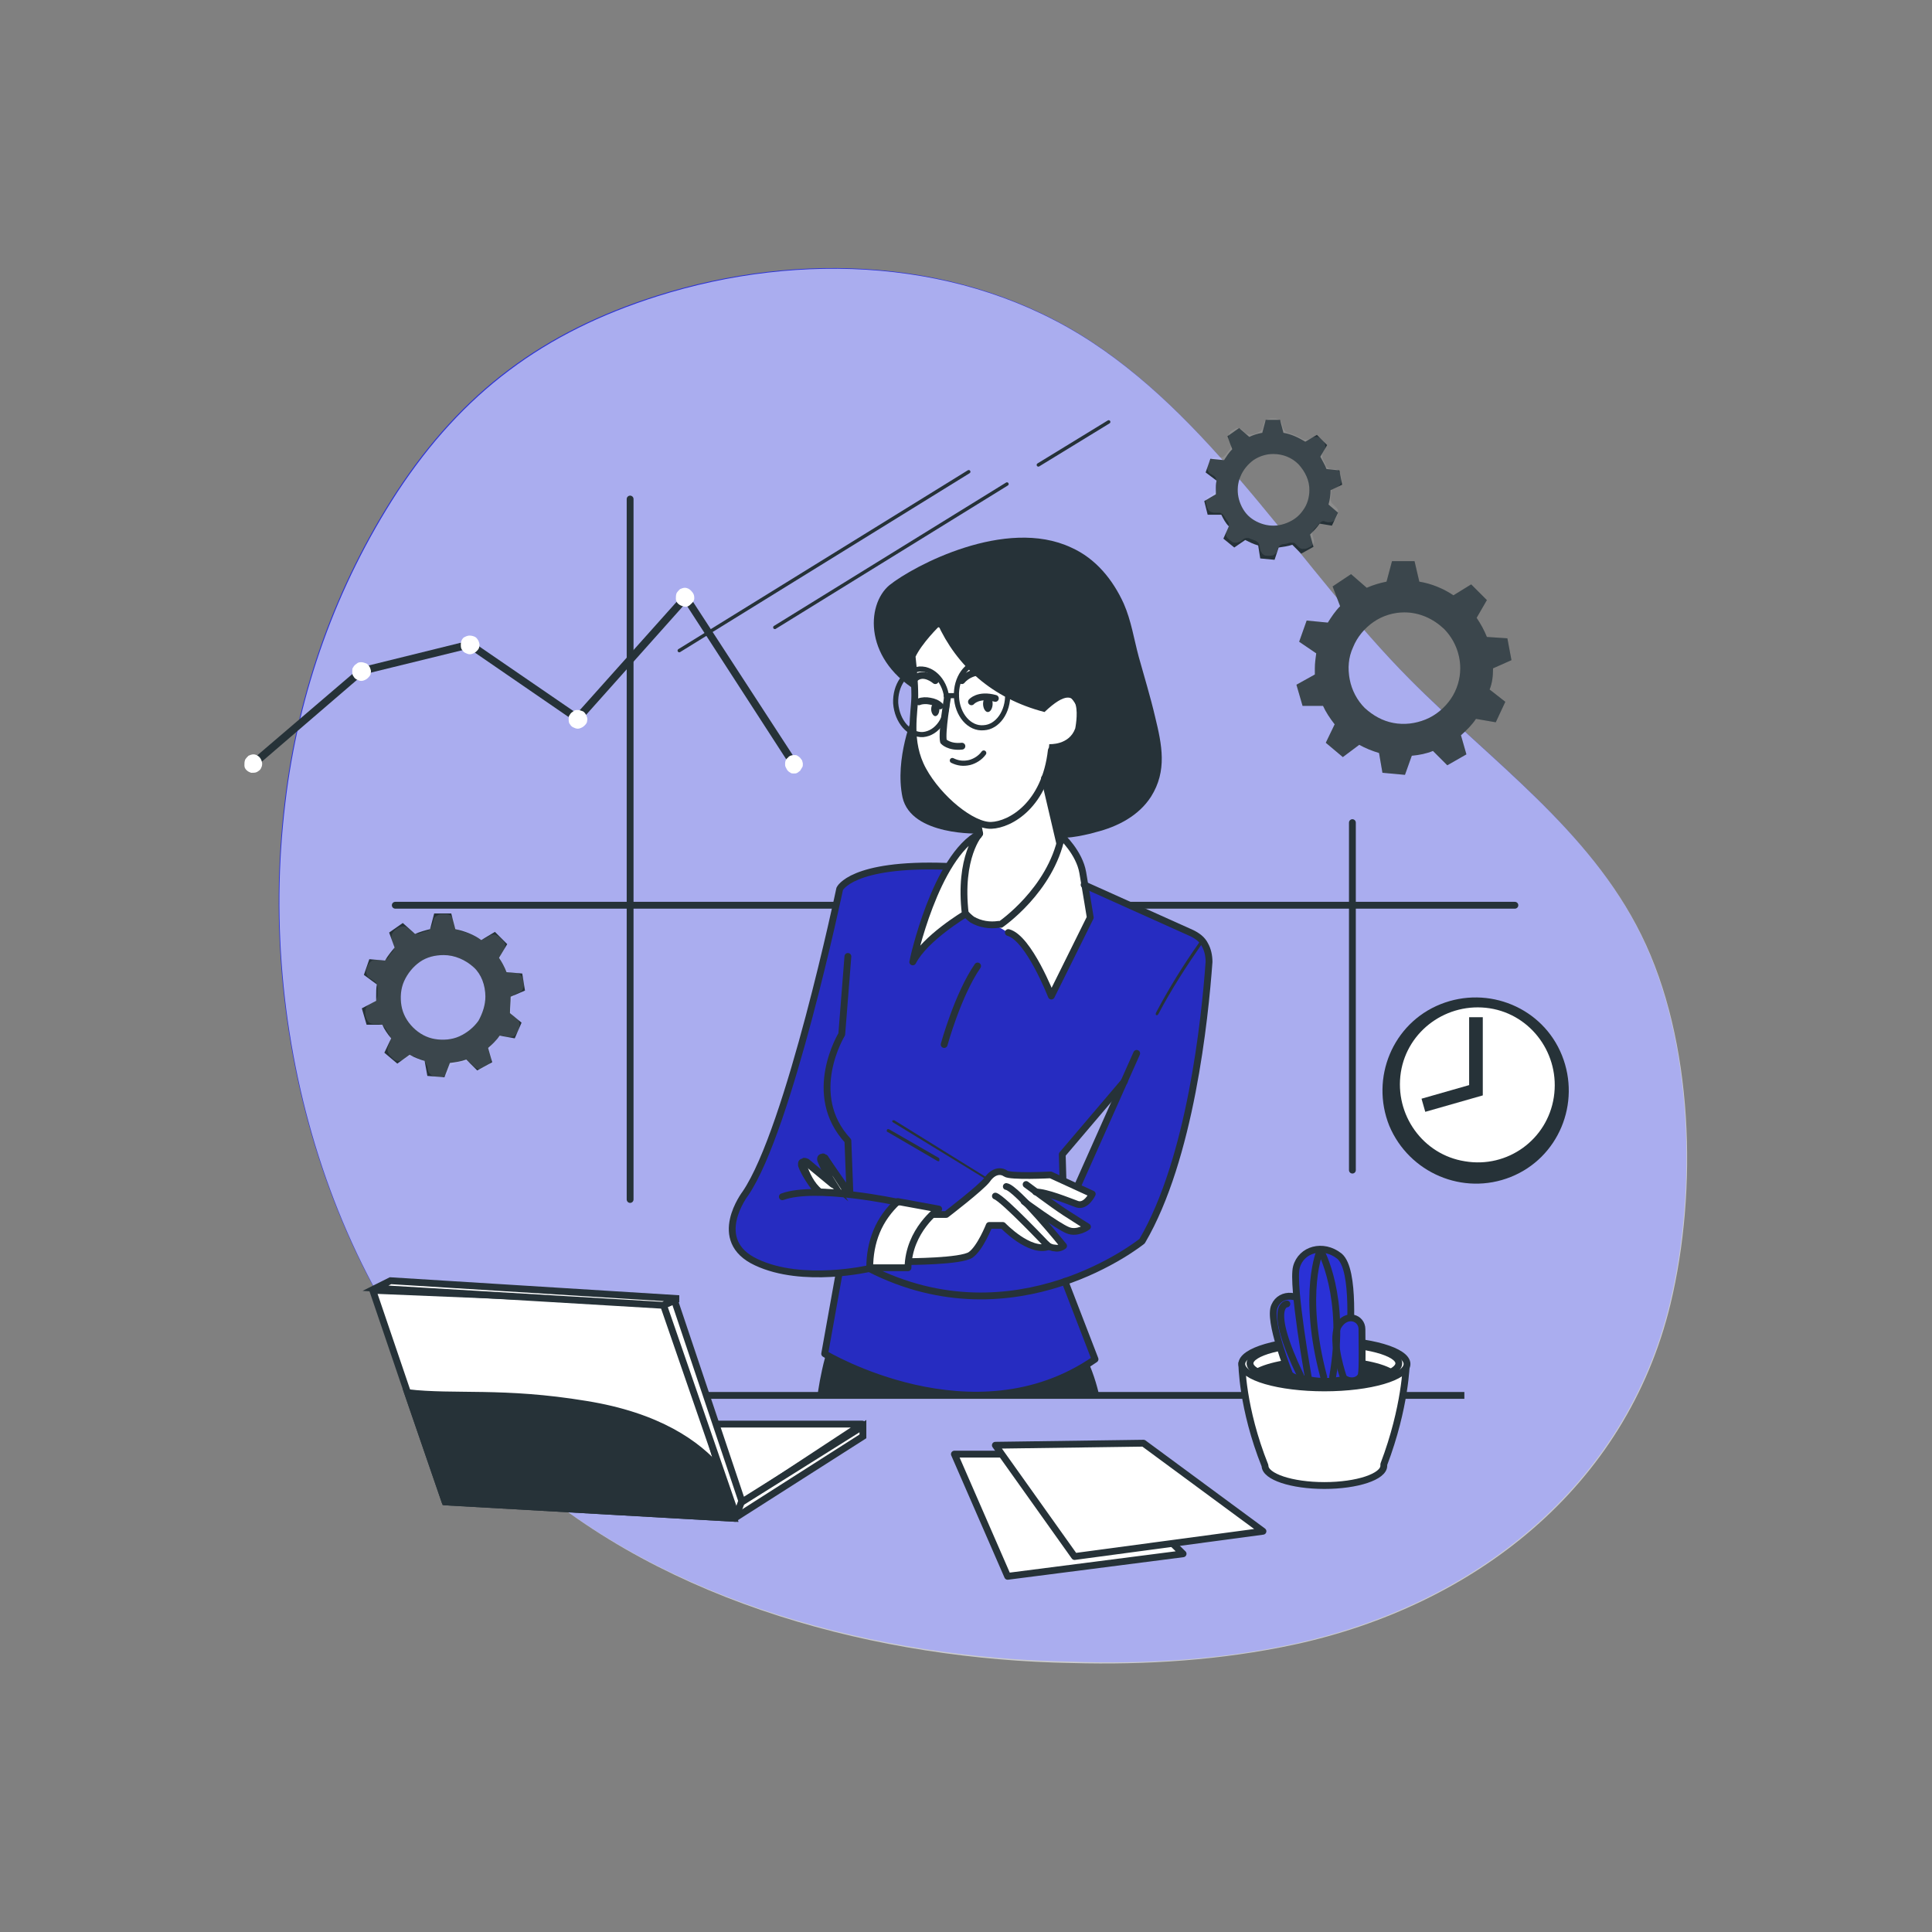 <svg xmlns="http://www.w3.org/2000/svg" xmlns:xlink="http://www.w3.org/1999/xlink" id="Calque_1" x="0px" y="0px" viewBox="0 0 283 283" style="enable-background:new 0 0 283 283;" xml:space="preserve"><rect x="0" y="0" width="283" height="283" fill="#808080" stroke="none"/><style type="text/css">	.st0{fill:#2A31D6;}	.st1{opacity:0.6;fill:#FFFFFF;enable-background:new    ;}	.st2{fill:#263238;}	.st3{fill:#FFFFFF;}	.st4{opacity:0.1;fill:#FFFFFF;enable-background:new    ;}	.st5{fill:#FFFFFF;stroke:#263238;stroke-width:1.003;stroke-miterlimit:10;}	.st6{fill:none;stroke:#263238;stroke-width:2;stroke-miterlimit:10;}	.st7{fill:none;stroke:#263238;stroke-linecap:round;stroke-linejoin:round;}	.st8{fill:none;stroke:#263238;stroke-width:0.5;stroke-linecap:round;stroke-linejoin:round;}	.st9{fill:none;stroke:#263238;stroke-miterlimit:10;}	.st10{fill:#FFFFFF;stroke:#263238;stroke-linecap:round;stroke-linejoin:round;}	.st11{fill:#263238;stroke:#263238;stroke-miterlimit:10;}	.st12{fill:#FFFFFF;stroke:#263238;stroke-miterlimit:10;}	.st13{fill:#263238;stroke:#263238;stroke-linecap:round;stroke-linejoin:round;}	.st14{fill:#2A31D6;stroke:#263238;stroke-linecap:round;stroke-linejoin:round;}	.st15{opacity:0.1;enable-background:new    ;}	.st16{fill:none;stroke:#263238;stroke-width:0.986;stroke-linecap:round;stroke-linejoin:round;}	.st17{fill:none;stroke:#263238;stroke-width:0.75;stroke-linecap:round;stroke-linejoin:round;}</style><g>	<path class="st0" d="M189.5,240.8c26.3-5.7,48.6-23,55.1-49.9c4-16.6,3.4-38.6-4.3-54.1c-7.6-15.4-22.1-25.5-33.9-37.4   c-15.7-15.8-27.9-37.1-46.6-49.4c-18.7-12.3-42.7-13.3-63.6-6.7c-16.7,5.3-28.5,14.1-38.1,28.7c-8.9,13.7-14.5,29.3-16.4,45.5   c-4.3,35.4,7.3,74.2,34.3,98.2c21.4,19.1,52.8,27.2,80.8,27.7C167.8,243.8,178.8,243.1,189.5,240.8z"></path>	<path class="st1" d="M189.6,240.9c26.3-5.7,48.6-23,55.1-49.9c4-16.6,3.4-38.6-4.3-54.1c-7.6-15.4-22.1-25.5-33.9-37.4   c-15.7-15.8-27.9-37.1-46.6-49.4c-18.7-12.3-42.7-13.3-63.6-6.7c-16.7,5.3-28.5,14.1-38.1,28.7c-8.9,13.7-14.5,29.3-16.4,45.5   c-4.3,35.4,7.3,74.2,34.3,98.2C97.6,235,129,243.1,157,243.6C167.9,243.9,178.9,243.2,189.6,240.9z"></path>	<path class="st2" d="M116.2,112.5c-0.1,0-0.2,0-0.2-0.1c-0.1,0-0.1-0.1-0.2-0.2l-15.4-23.8l-15.7,17.6l-16-11l-15.5,3.8l-15.7,13.5   c-0.1,0-0.1,0.1-0.2,0.1c-0.1,0-0.1,0-0.2,0c-0.1,0-0.1,0-0.2-0.1c-0.1,0-0.1-0.1-0.2-0.1c-0.1-0.1-0.1-0.3-0.1-0.4   s0.1-0.3,0.2-0.4l15.9-13.6l16.2-4l15.6,10.7l16-17.9l16.2,24.9c0.1,0.1,0.1,0.3,0.1,0.4c0,0.1-0.1,0.3-0.2,0.4   C116.5,112.4,116.4,112.5,116.2,112.5z"></path>	<path class="st3" d="M38.4,111.9c0,0.3-0.1,0.5-0.2,0.7c-0.1,0.2-0.4,0.4-0.6,0.5c-0.2,0.1-0.5,0.1-0.8,0.1   c-0.3-0.1-0.5-0.2-0.7-0.4s-0.3-0.4-0.3-0.7c0-0.3,0-0.5,0.1-0.8c0.1-0.2,0.3-0.4,0.5-0.6c0.2-0.1,0.5-0.2,0.7-0.2   c0.4,0,0.7,0.2,0.9,0.4S38.4,111.5,38.4,111.9z"></path>	<path class="st3" d="M52.9,97c0.3,0,0.5,0.1,0.8,0.2c0.2,0.1,0.4,0.4,0.5,0.6c0.1,0.3,0.2,0.5,0.1,0.8c0,0.3-0.2,0.5-0.4,0.7   c-0.2,0.2-0.4,0.3-0.7,0.4c-0.3,0.1-0.6,0-0.8-0.1c-0.3-0.1-0.5-0.3-0.6-0.5c-0.2-0.2-0.2-0.5-0.2-0.8c0-0.2,0-0.4,0.1-0.5   c0.1-0.2,0.2-0.3,0.3-0.4c0.1-0.1,0.3-0.2,0.4-0.3C52.6,97,52.8,97,52.9,97z"></path>	<path class="st3" d="M68.8,93.1c0.3,0,0.6,0.1,0.8,0.2c0.2,0.1,0.4,0.4,0.5,0.6c0.1,0.3,0.2,0.5,0.1,0.8c0,0.3-0.2,0.5-0.4,0.7   c-0.2,0.2-0.4,0.3-0.7,0.4c-0.3,0.1-0.6,0-0.8-0.1c-0.3-0.1-0.5-0.3-0.6-0.5c-0.2-0.2-0.2-0.5-0.2-0.8c0-0.4,0.1-0.7,0.4-1   C68.1,93.3,68.4,93.1,68.8,93.1z"></path>	<path class="st3" d="M84.6,104c0.3,0,0.5,0.1,0.8,0.2c0.2,0.1,0.4,0.4,0.5,0.6c0.1,0.3,0.2,0.5,0.1,0.8c0,0.3-0.2,0.5-0.4,0.7   c-0.2,0.2-0.4,0.3-0.7,0.4c-0.3,0.1-0.6,0-0.8-0.1c-0.3-0.1-0.5-0.3-0.6-0.5c-0.2-0.2-0.2-0.5-0.2-0.8c0-0.2,0-0.4,0.1-0.5   c0.1-0.2,0.2-0.3,0.3-0.4c0.1-0.1,0.3-0.2,0.4-0.3C84.3,104,84.4,104,84.6,104z"></path>	<path class="st3" d="M101.7,87.6c0,0.3-0.1,0.5-0.3,0.7c-0.2,0.2-0.4,0.4-0.6,0.5c-0.2,0.1-0.5,0.1-0.8,0c-0.3-0.1-0.5-0.2-0.7-0.4   c-0.2-0.2-0.3-0.4-0.3-0.7c0-0.3,0-0.5,0.1-0.8c0.1-0.2,0.3-0.4,0.5-0.6c0.2-0.1,0.5-0.2,0.7-0.2c0.4,0,0.7,0.2,0.9,0.4   C101.6,86.9,101.7,87.2,101.7,87.6z"></path>	<path class="st3" d="M117.6,111.9c0,0.2,0,0.4-0.1,0.5c-0.1,0.2-0.2,0.3-0.3,0.5c-0.1,0.1-0.3,0.2-0.4,0.3   c-0.2,0.1-0.3,0.1-0.5,0.1c-0.2,0-0.4,0-0.5-0.1c-0.2-0.1-0.3-0.2-0.4-0.3c-0.1-0.1-0.2-0.3-0.3-0.5c-0.1-0.2-0.1-0.3-0.1-0.5   c0-0.4,0.1-0.7,0.4-0.9c0.2-0.3,0.6-0.4,0.9-0.4c0.2,0,0.4,0,0.5,0.1c0.2,0.1,0.3,0.2,0.4,0.3c0.1,0.1,0.2,0.3,0.3,0.4   C117.5,111.5,117.6,111.7,117.6,111.9z"></path>	<path class="st2" d="M194.9,71.8l1.7-0.8l-0.4-2.1l-1.9-0.2c-0.2-0.6-0.6-1.2-0.9-1.8l1-1.7l-1.5-1.5l-1.7,1c-1-0.6-2-1.1-3.2-1.3   l-0.5-1.9h-2.1l-0.5,1.9c-0.6,0.1-1.3,0.3-1.9,0.6l-1.5-1.3l-1.7,1.2l0.7,1.9c-0.5,0.5-0.8,1-1.2,1.6l-2-0.2l-0.7,2l1.6,1.2   c-0.1,0.5-0.1,0.9-0.1,1.4c0,0.2,0,0.4,0,0.6l-1.7,1l0.5,2h2c0.3,0.6,0.6,1.2,1.1,1.7l-0.8,1.8l1.6,1.3l1.6-1.1   c0.6,0.3,1.2,0.6,1.9,0.8l0.3,1.9l2.1,0.2l0.6-1.8c0.7-0.1,1.4-0.2,2-0.4l1.3,1.3l1.8-1l-0.5-1.8c0.5-0.5,1-1,1.4-1.6l1.8,0.3   l0.9-1.9l-1.4-1.2C194.8,73.2,194.9,72.5,194.9,71.8z M191.8,71.8c0,1-0.3,2.1-0.9,2.9c-0.6,0.9-1.4,1.5-2.4,1.9   c-1,0.4-2,0.5-3,0.3c-1-0.2-2-0.7-2.7-1.4c-0.7-0.7-1.2-1.7-1.4-2.7c-0.2-1-0.1-2.1,0.3-3c0.4-1,1.1-1.8,1.9-2.4   c0.9-0.6,1.9-0.9,2.9-0.9c1.4,0,2.7,0.5,3.7,1.5C191.2,69.1,191.8,70.4,191.8,71.8L191.8,71.8z"></path>	<path class="st4" d="M195.5,71.5l0.4-0.2c0.2-0.1,0.4-0.3,0.5-0.5c0.1-0.2,0.1-0.4,0.1-0.7l-0.1-0.5c0-0.2-0.2-0.4-0.3-0.6   c-0.2-0.2-0.4-0.3-0.6-0.3l-0.5,0c-0.2,0-0.4-0.1-0.5-0.2c-0.2-0.1-0.3-0.2-0.3-0.4c-0.1-0.3-0.3-0.5-0.4-0.8   c-0.1-0.2-0.1-0.3-0.1-0.5c0-0.2,0-0.4,0.1-0.5l0.2-0.4c0.1-0.2,0.2-0.4,0.1-0.7c0-0.2-0.1-0.4-0.3-0.6l-0.3-0.3   c-0.2-0.2-0.4-0.3-0.6-0.3c-0.2,0-0.5,0-0.7,0.1l-0.4,0.2c-0.2,0.1-0.3,0.1-0.5,0.1c-0.2,0-0.4,0-0.5-0.1c-0.7-0.4-1.4-0.7-2.1-0.9   c-0.2,0-0.3-0.1-0.5-0.3c-0.1-0.1-0.2-0.3-0.3-0.5l-0.1-0.5c-0.1-0.2-0.2-0.4-0.4-0.6c-0.2-0.1-0.4-0.2-0.7-0.2h-0.5   c-0.2,0-0.5,0.1-0.7,0.2c-0.2,0.1-0.3,0.3-0.4,0.6l-0.1,0.5c0,0.2-0.1,0.3-0.3,0.5c-0.1,0.1-0.3,0.2-0.5,0.3   c-0.3,0.1-0.5,0.2-0.8,0.2c-0.2,0.1-0.4,0.1-0.5,0c-0.2,0-0.4-0.1-0.5-0.2l-0.4-0.4c-0.2-0.2-0.4-0.2-0.6-0.3   c-0.2,0-0.5,0.1-0.6,0.2l-0.4,0.2c-0.2,0.1-0.3,0.3-0.4,0.6c-0.1,0.2-0.1,0.5,0,0.7l0.2,0.5c0.1,0.2,0.1,0.4,0.1,0.5   c0,0.2-0.1,0.4-0.2,0.5c-0.2,0.2-0.3,0.4-0.5,0.6c-0.1,0.2-0.3,0.3-0.4,0.4c-0.2,0.1-0.4,0.1-0.5,0.1l-0.5,0c-0.2,0-0.5,0-0.7,0.2   c-0.2,0.1-0.3,0.3-0.4,0.5l-0.2,0.5c-0.1,0.2-0.1,0.5,0,0.7c0.1,0.2,0.2,0.4,0.4,0.5l0.5,0.3c0.1,0.1,0.3,0.2,0.3,0.4   c0.1,0.2,0.1,0.4,0.1,0.5c0,0.3,0,0.5,0,0.8c0,0.2-0.1,0.4-0.1,0.5c-0.1,0.2-0.2,0.3-0.4,0.4l-0.5,0.3c-0.2,0.1-0.4,0.3-0.5,0.5   c-0.1,0.2-0.1,0.5,0,0.7l0.1,0.5c0.1,0.2,0.2,0.4,0.4,0.6c0.2,0.1,0.4,0.2,0.7,0.2h0.5c0.2,0,0.4,0,0.5,0.1   c0.2,0.1,0.3,0.2,0.4,0.4c0.1,0.2,0.3,0.5,0.5,0.7c0.1,0.2,0.2,0.3,0.2,0.5c0,0.2,0,0.4-0.1,0.5l-0.2,0.4c-0.1,0.2-0.1,0.5-0.1,0.7   s0.2,0.4,0.4,0.6l0.4,0.3c0.2,0.2,0.4,0.2,0.6,0.2c0.2,0,0.5-0.1,0.7-0.2l0.4-0.3c0.1-0.1,0.3-0.2,0.5-0.2c0.2,0,0.4,0,0.5,0.1   c0.3,0.1,0.5,0.2,0.8,0.3c0.2,0.1,0.3,0.2,0.4,0.3c0.1,0.1,0.2,0.3,0.2,0.5l0.1,0.5c0,0.2,0.2,0.4,0.3,0.6c0.2,0.2,0.4,0.3,0.6,0.3   l0.5,0c0.2,0,0.5,0,0.7-0.2c0.2-0.1,0.3-0.3,0.4-0.5l0.1-0.4c0.1-0.2,0.2-0.3,0.3-0.4c0.1-0.1,0.3-0.2,0.5-0.2   c0.3,0,0.6-0.1,0.9-0.2c0.2,0,0.4,0,0.5,0c0.2,0,0.3,0.1,0.5,0.3l0.3,0.3c0.2,0.2,0.4,0.3,0.6,0.3c0.2,0,0.5,0,0.7-0.1l0.4-0.2   c0.2-0.1,0.4-0.3,0.5-0.5c0.1-0.2,0.1-0.5,0-0.7l-0.1-0.4c-0.1-0.2-0.1-0.4,0-0.6s0.1-0.3,0.3-0.5c0.2-0.2,0.4-0.4,0.6-0.7   c0.1-0.1,0.3-0.2,0.4-0.3s0.4-0.1,0.5,0l0.4,0.1c0.2,0,0.5,0,0.7-0.1s0.4-0.3,0.5-0.5l0.2-0.4c0.1-0.2,0.1-0.5,0.1-0.7   s-0.2-0.4-0.4-0.6l-0.3-0.3c-0.1-0.1-0.3-0.3-0.3-0.4c-0.1-0.2-0.1-0.4-0.1-0.5c0.1-0.3,0.1-0.6,0.1-0.9c0-0.2,0.1-0.4,0.2-0.5   C195.2,71.7,195.3,71.6,195.5,71.5z M191.8,71.8c0,1-0.3,2.1-0.9,2.9c-0.6,0.9-1.4,1.5-2.4,1.9c-1,0.4-2,0.5-3,0.3   c-1-0.2-2-0.7-2.7-1.4c-0.7-0.7-1.2-1.7-1.4-2.7c-0.2-1-0.1-2.1,0.3-3c0.4-1,1.1-1.8,1.9-2.4c0.9-0.6,1.9-0.9,2.9-0.9   c1.4,0,2.7,0.5,3.7,1.5C191.2,69.1,191.7,70.4,191.8,71.8L191.8,71.8z"></path>	<path class="st2" d="M218.7,97.9l2.7-1.2l-0.6-3.2l-3-0.2c-0.4-1-0.9-1.9-1.5-2.8l1.5-2.6l-2.3-2.3l-2.6,1.6c-1.5-1-3.2-1.7-5-2   l-0.7-3h-3.3l-0.8,3c-1,0.2-2,0.5-2.9,0.9l-2.3-2l-2.7,1.8l1.1,2.9c-0.7,0.7-1.3,1.6-1.8,2.4l-3.1-0.3l-1.1,3.1l2.5,1.7   c-0.1,0.7-0.2,1.5-0.2,2.2c0,0.3,0,0.6,0,0.9l-2.7,1.5l0.9,3.1h3c0.4,0.9,1,1.8,1.7,2.7l-1.3,2.7l2.5,2.1l2.4-1.8   c0.9,0.5,1.9,0.9,2.9,1.2l0.5,2.9l3.3,0.3l1-2.8c1.1-0.1,2.1-0.3,3.1-0.7l2.1,2.1l2.8-1.6l-0.8-2.8c0.8-0.7,1.6-1.5,2.2-2.4   l2.9,0.5l1.4-3l-2.3-1.8C218.6,100,218.7,99,218.7,97.9z M213.9,97.9c0,1.6-0.5,3.2-1.4,4.5c-0.9,1.3-2.2,2.4-3.7,3   c-1.5,0.6-3.1,0.8-4.7,0.5c-1.6-0.3-3-1.1-4.2-2.2c-1.1-1.1-1.9-2.6-2.2-4.2c-0.3-1.6-0.2-3.2,0.5-4.7c0.6-1.5,1.7-2.8,3-3.7   c1.3-0.9,2.9-1.4,4.5-1.4c2.2,0,4.2,0.9,5.8,2.4C213,93.6,213.9,95.7,213.9,97.9L213.9,97.9z"></path>	<path class="st4" d="M218.7,97.9l2.7-1.2l-0.6-3.2l-3-0.2c-0.4-1-0.9-1.9-1.5-2.8l1.5-2.6l-2.3-2.3l-2.6,1.6c-1.5-1-3.2-1.7-5-2   l-0.7-3h-3.3l-0.8,3c-1,0.2-2,0.5-2.9,0.9l-2.3-2l-2.7,1.8l1.1,2.9c-0.7,0.7-1.3,1.6-1.8,2.4l-3.1-0.3l-1.1,3.1l2.5,1.7   c-0.1,0.7-0.2,1.5-0.2,2.2c0,0.3,0,0.6,0,0.9l-2.7,1.5l0.9,3.1h3c0.4,0.9,1,1.8,1.7,2.7l-1.3,2.7l2.5,2.1l2.4-1.8   c0.9,0.5,1.9,0.9,2.9,1.2l0.5,2.9l3.3,0.3l1-2.8c1.1-0.1,2.1-0.3,3.1-0.7l2.1,2.1l2.8-1.6l-0.8-2.8c0.8-0.7,1.6-1.5,2.2-2.4   l2.9,0.5l1.4-3l-2.3-1.8C218.6,100,218.7,99,218.7,97.9z M213.9,97.9c0,1.6-0.5,3.2-1.4,4.5c-0.9,1.3-2.2,2.4-3.7,3   c-1.5,0.6-3.1,0.8-4.7,0.5c-1.6-0.3-3-1.1-4.2-2.2c-1.1-1.1-1.9-2.6-2.2-4.2c-0.3-1.6-0.2-3.2,0.5-4.7c0.6-1.5,1.7-2.8,3-3.7   c1.3-0.9,2.9-1.4,4.5-1.4c2.2,0,4.2,0.9,5.8,2.4C213,93.6,213.9,95.7,213.9,97.9L213.9,97.9z"></path>	<path class="st2" d="M74.8,146l2.1-0.9l-0.4-2.5l-2.3-0.2c-0.3-0.8-0.7-1.5-1.1-2.1l1.2-2l-1.8-1.8l-2,1.2   c-1.1-0.8-2.4-1.3-3.8-1.6l-0.6-2.3h-2.5l-0.6,2.3c-0.8,0.2-1.5,0.4-2.2,0.7l-1.8-1.6l-2,1.4l0.8,2.2c-0.5,0.6-1,1.2-1.4,1.9   l-2.3-0.2l-0.8,2.3l1.9,1.4c-0.1,0.5-0.1,1.1-0.1,1.7c0,0.2,0,0.5,0,0.7l-2.1,1.1l0.7,2.4h2.3c0.3,0.7,0.8,1.4,1.3,2l-1,2.1   l1.9,1.6l1.8-1.3c0.7,0.4,1.5,0.7,2.2,0.9l0.4,2.2l2.5,0.2l0.8-2.1c0.8-0.1,1.6-0.2,2.4-0.5l1.6,1.6l2.2-1.2l-0.6-2.1   c0.6-0.5,1.2-1.1,1.7-1.8l2.2,0.4l1-2.3l-1.7-1.4C74.7,147.6,74.8,146.8,74.8,146z M71.1,146c0,1.2-0.4,2.4-1,3.5   c-0.7,1-1.7,1.8-2.8,2.3c-1.1,0.5-2.4,0.6-3.6,0.4c-1.2-0.2-2.3-0.8-3.2-1.7c-0.9-0.9-1.5-2-1.7-3.2c-0.2-1.2-0.1-2.5,0.4-3.6   c0.5-1.1,1.3-2.1,2.3-2.8c1-0.7,2.2-1,3.5-1c1.6,0,3.2,0.7,4.4,1.8C70.5,142.7,71.1,144.3,71.1,146L71.1,146z"></path>	<path class="st4" d="M75.5,145.6l0.5-0.2c0.3-0.1,0.5-0.3,0.6-0.6c0.1-0.2,0.2-0.5,0.1-0.8l-0.1-0.5c0-0.3-0.2-0.5-0.4-0.7   c-0.2-0.2-0.5-0.3-0.7-0.3l-0.5,0c-0.2,0-0.4-0.1-0.6-0.2c-0.2-0.1-0.3-0.3-0.4-0.5c-0.1-0.3-0.3-0.6-0.5-0.9   c-0.1-0.2-0.2-0.4-0.2-0.6s0.1-0.4,0.2-0.6l0.3-0.5c0.1-0.2,0.2-0.5,0.2-0.8c0-0.3-0.2-0.5-0.4-0.7l-0.4-0.4   c-0.2-0.2-0.5-0.3-0.7-0.4c-0.3,0-0.6,0-0.8,0.2l-0.5,0.3c-0.2,0.1-0.4,0.2-0.6,0.2c-0.2,0-0.4-0.1-0.6-0.2c-0.8-0.5-1.6-0.8-2.5-1   c-0.2-0.1-0.4-0.2-0.6-0.3c-0.2-0.2-0.3-0.4-0.3-0.6l-0.1-0.6c-0.1-0.3-0.2-0.5-0.4-0.7c-0.2-0.2-0.5-0.3-0.8-0.3h-0.6   c-0.3,0-0.5,0.1-0.8,0.3s-0.4,0.4-0.4,0.7l-0.2,0.6c-0.1,0.2-0.2,0.4-0.3,0.6c-0.2,0.2-0.3,0.3-0.6,0.3c-0.3,0.1-0.6,0.2-0.9,0.3   c-0.2,0.1-0.4,0.1-0.6,0c-0.2,0-0.4-0.1-0.6-0.3l-0.5-0.4c-0.2-0.2-0.5-0.3-0.7-0.3c-0.3,0-0.5,0.1-0.8,0.2l-0.4,0.3   c-0.2,0.2-0.4,0.4-0.5,0.7c-0.1,0.3-0.1,0.6,0,0.8l0.2,0.6c0.1,0.2,0.1,0.4,0.1,0.6c0,0.2-0.1,0.4-0.3,0.6   c-0.2,0.2-0.4,0.5-0.5,0.7c-0.1,0.2-0.3,0.3-0.5,0.4c-0.2,0.1-0.4,0.1-0.6,0.1l-0.6-0.1c-0.3,0-0.6,0-0.8,0.2   c-0.2,0.1-0.4,0.4-0.5,0.6l-0.2,0.5c-0.1,0.3-0.1,0.5,0,0.8c0.1,0.3,0.2,0.5,0.5,0.6l0.6,0.4c0.2,0.1,0.3,0.3,0.4,0.5   c0.1,0.2,0.1,0.4,0.1,0.6c0,0.3,0,0.6,0,1c0,0.2-0.1,0.4-0.2,0.6c-0.1,0.2-0.3,0.3-0.4,0.4l-0.6,0.3c-0.2,0.1-0.4,0.3-0.5,0.6   c-0.1,0.3-0.1,0.5-0.1,0.8l0.1,0.5c0.1,0.3,0.2,0.5,0.4,0.7c0.2,0.2,0.5,0.3,0.8,0.3h0.6c0.2,0,0.4,0.1,0.6,0.2   c0.2,0.1,0.3,0.3,0.5,0.5c0.2,0.3,0.3,0.6,0.5,0.8c0.1,0.2,0.2,0.4,0.2,0.6c0,0.2,0,0.4-0.1,0.6l-0.2,0.5c-0.1,0.3-0.2,0.5-0.1,0.8   c0.1,0.3,0.2,0.5,0.4,0.7l0.4,0.4c0.2,0.2,0.5,0.3,0.8,0.3c0.3,0,0.6-0.1,0.8-0.2l0.4-0.3c0.2-0.1,0.4-0.2,0.6-0.2   c0.2,0,0.4,0,0.6,0.1c0.3,0.2,0.6,0.3,1,0.4c0.2,0.1,0.4,0.2,0.5,0.4c0.1,0.2,0.2,0.4,0.3,0.6l0.1,0.5c0,0.3,0.2,0.5,0.4,0.7   c0.2,0.2,0.5,0.3,0.7,0.3l0.6,0.1c0.3,0,0.5,0,0.8-0.2c0.2-0.1,0.4-0.4,0.5-0.6l0.2-0.5c0.1-0.2,0.2-0.4,0.4-0.5   c0.2-0.1,0.4-0.2,0.6-0.3c0.3-0.1,0.7-0.1,1-0.2c0.2-0.1,0.4-0.1,0.6,0c0.2,0.1,0.4,0.2,0.5,0.3l0.4,0.4c0.2,0.2,0.4,0.3,0.7,0.4   s0.5,0,0.8-0.2l0.5-0.3c0.2-0.1,0.4-0.4,0.5-0.6c0.1-0.3,0.1-0.5,0-0.8l-0.1-0.5c-0.1-0.2-0.1-0.4,0-0.6s0.2-0.4,0.3-0.6   c0.3-0.3,0.5-0.5,0.7-0.8c0.1-0.2,0.3-0.3,0.5-0.4c0.2-0.1,0.4-0.1,0.6,0l0.5,0.1c0.3,0,0.6,0,0.8-0.1c0.2-0.1,0.4-0.3,0.6-0.6   l0.2-0.5c0.1-0.3,0.1-0.5,0.1-0.8c-0.1-0.3-0.2-0.5-0.4-0.7l-0.4-0.3c-0.2-0.1-0.3-0.3-0.4-0.5c-0.1-0.2-0.1-0.4-0.1-0.6   c0.1-0.4,0.1-0.7,0.1-1.1c0-0.2,0.1-0.4,0.2-0.5S75.3,145.7,75.5,145.6z M71.1,146c0,1.2-0.4,2.4-1,3.5c-0.7,1-1.7,1.8-2.8,2.3   c-1.1,0.5-2.4,0.6-3.6,0.4c-1.2-0.2-2.3-0.8-3.2-1.7c-0.9-0.9-1.5-2-1.7-3.2c-0.2-1.2-0.1-2.5,0.4-3.6c0.5-1.1,1.3-2.1,2.3-2.8   c1-0.7,2.2-1,3.5-1c1.6,0,3.2,0.7,4.4,1.8S71.1,144.3,71.1,146L71.1,146z"></path>	<path class="st2" d="M221.3,172.4c7-2.8,10.3-10.8,7.5-17.8c-2.8-7-10.8-10.3-17.8-7.5c-7,2.8-10.3,10.8-7.5,17.8   C206.4,171.8,214.3,175.2,221.3,172.4z"></path>	<path class="st5" d="M228.1,160.8c1-6.5-3.4-12.6-9.8-13.6c-6.5-1-12.6,3.4-13.6,9.8c-1,6.5,3.4,12.6,9.8,13.6   C221,171.7,227.1,167.3,228.1,160.8z"></path>	<path class="st6" d="M208.5,161.9l7.7-2.2V149"></path>	<path class="st7" d="M198.1,171.4v-50.9"></path>	<path class="st7" d="M92.3,175.7V73.1"></path>	<path class="st7" d="M57.9,132.6h164"></path>	<path class="st8" d="M141.9,69.1L99.5,95.3"></path>	<path class="st8" d="M147.5,70.9l-34,21"></path>	<path class="st8" d="M162.4,61.8l-10.3,6.3"></path>	<path class="st9" d="M69.9,204.4h144.6"></path>	<path class="st10" d="M139.8,213l7.8,17.9l25.7-3.3L158.4,213H139.8z"></path>	<path class="st10" d="M167.5,211.4l17.5,12.9l-27.6,3.7l-11.6-16.3L167.5,211.4z"></path>	<path class="st10" d="M67.9,219.4l11.7-10.8h46.7l-18.4,12.1L67.9,219.4z"></path>	<path class="st10" d="M107.5,222.4L65.2,220l-5.5-16L54.6,189l43.7,1.8l7.1,24.6L107.5,222.4z"></path>	<path class="st11" d="M107.5,222.4L65.2,220l-5.5-16c6.9,0.8,14-0.3,26.1,1.7c10.6,1.7,16.4,5.8,19.6,9.6L107.5,222.4z"></path>	<path class="st12" d="M126.4,208.9v1.5l-18.5,11.8l-10.7-31l1.6-0.7l9.9,29.5L126.4,208.9z"></path>	<path class="st12" d="M99,190.4l-1.9,0.8L55,188.7l2.2-1.1l41.8,2.6L99,190.4z"></path>	<path class="st2" d="M99,190.4l0-0.1l-0.1-0.3l-41.8-2.6h-0.1l-2.8,1.4l0.1,0.2l42.8,2.6h0.1l1.9-0.8L99,190.4z M97.1,191L56,188.5   l1.2-0.6l41.1,2.5L97.1,191z"></path>	<path class="st9" d="M108.6,220l-0.8,2.2"></path>	<path class="st10" d="M206,199.7h-24.1c0,0,0,6.5,3.4,15c0,1.6,3.9,2.9,8.7,2.9c4.8,0,8.7-1.3,8.7-2.9c0-0.1,0-0.2,0-0.2   C205.9,206.1,206,199.7,206,199.7z"></path>	<path class="st10" d="M194,203.3c6.7,0,12.1-1.6,12.1-3.5c0-1.9-5.4-3.5-12.1-3.5c-6.7,0-12.1,1.6-12.1,3.5   C181.9,201.7,187.3,203.3,194,203.3z"></path>	<path class="st10" d="M194,196.8c6,0,10.9,1.3,10.9,2.9c0,1.6-4.9,2.9-10.9,2.9c-6,0-10.9-1.3-10.9-2.9   C183.1,198.1,188,196.8,194,196.8z"></path>	<path class="st13" d="M184.1,201c1.7,1,5.5,1.7,9.8,1.7c4.4,0,8.1-0.7,9.8-1.7c-1.7-1-5.5-1.7-9.8-1.7S185.9,200,184.1,201z"></path>	<path class="st14" d="M188.9,201.3c0,0-3.2-7.9-2.2-10c0.9-2.1,3.9-1.8,5,0.3c1.1,2.1,1.6,10,1.6,10S190.1,202.6,188.9,201.3z"></path>	<path class="st14" d="M191.7,202.1c0,0-2.5-13.9-1.8-16.5c0.7-2.6,3.9-3.5,6.3-1.6c2.4,2,1.5,11.9,1.5,13.4c0,1.4-0.1,4.5-0.1,4.5   C195.6,202.4,193.6,202.5,191.7,202.1z"></path>	<path class="st14" d="M196.8,201.8c0,0-1.9-5.4-0.8-7.5c1.2-2.1,3.5-1.3,3.5,0.4c0,1.7,0.1,5.8-0.1,6.7   C199.1,202.3,197.7,202.6,196.8,201.8z"></path>	<path class="st7" d="M193.9,201.7c-3.3-12.4-0.5-18.6-0.5-18.6s3.9,6.8,1.8,18.6"></path>	<path class="st7" d="M188.5,191c0,0-3,0.1,2,10.5"></path>	<path class="st2" d="M155.5,193.2c2.8,3.3,4.7,7.3,5.6,11.6h-41.4c0,0,0.8-7.3,3.4-11.6C125.6,188.9,155.5,193.2,155.5,193.2z"></path>	<path class="st0" d="M175.5,137.2c-1.7-1.4-16.6-7.6-16.6-7.6c-0.8-4.8-3.4-7.1-3.4-7.1s-9-2.6-11.9-0.4c-1.7,1.3-3.2,3-4.3,4.8   c-12.1-0.8-16.2,3.3-16.2,3.3s-4.3,18-6.9,27.3c-1.6,5.7-3.7,11.2-6.4,16.5c0,0-3.9,6-1.2,9.2c2.7,3.2,14.4,3.3,14.4,3.3l-2.1,11.7   c0,0,3.2,2.6,16.1,5.6c12.9,3,23.4-4.8,23.4-4.8l-4.5-11.5c4.7-0.9,11.7-6.1,11.7-6.1c7-10.4,9.4-38,9.6-40   C177.3,139.4,177.2,138.6,175.5,137.2z M157.9,174c0,0-2.2-1.3-2.2-1.3l-0.1-3.6l8.7-9.8L157.9,174z"></path>	<path class="st15" d="M175.5,137.2c-1.7-1.4-16.6-7.6-16.6-7.6c-0.8-4.8-3.4-7.1-3.4-7.1s-9-2.6-11.9-0.4c-1.7,1.3-3.2,3-4.3,4.8   c-12.1-0.8-16.2,3.3-16.2,3.3s-4.3,18-6.9,27.3c-1.6,5.7-3.7,11.2-6.4,16.5c0,0-3.9,6-1.2,9.2c2.7,3.2,14.4,3.3,14.4,3.3l-2.1,11.7   c0,0,3.2,2.6,16.1,5.6c12.9,3,23.4-4.8,23.4-4.8l-4.5-11.5c4.7-0.9,11.7-6.1,11.7-6.1c7-10.4,9.4-38,9.6-40   C177.3,139.4,177.2,138.6,175.5,137.2z M157.9,174c0,0-2.2-1.3-2.2-1.3l-0.1-3.6l8.7-9.8L157.9,174z"></path>	<path class="st3" d="M135.8,178.1c0,0-2.7,3.8-3.1,6.7c1.9,0.1,3.8,0.1,5.7-0.2c2.9-0.4,4.3-0.1,6.5-5.1l2,0c0,0,2.7,3.9,6.7,3.1   c0,0,0.8,0.7,2.2,0l-4.5-5.7c0,0,5.9,5.3,7.9,2.8l-7.4-5.1c0,0,3.7,0.6,5.7,1.7c1.9,1,2.6-1.4,2.6-1.4l-6.2-2.8c0,0-4.7,0.4-5.8,0   c-1.1-0.4-1.8-1-2.7-0.1c-0.8,0.8-6.8,5.9-6.8,5.9L135.8,178.1z"></path>	<path class="st16" d="M132.9,184.8c0,0,7.9,0,9.3-1c1.4-1,2.7-4.3,2.7-4.3l2,0c0,0,3.9,4.1,6.7,3.1c0,0-6.6-7-7.8-7.4"></path>	<path class="st16" d="M153.3,182.3c0.3,0.3,0.8,0.5,1.2,0.5c0.4,0.1,0.9,0,1.3-0.3c0,0-6.9-8.5-8.4-8.7"></path>	<path class="st16" d="M136.3,177.9l2.3,0c0,0,5.1-3.9,6-5.1c0.9-1.3,2-1.4,2.7-0.9c0.7,0.5,6.6,0.2,6.6,0.2l6.1,2.8   c0,0-0.9,1.9-2.2,1.5c-1.4-0.5-4.5-1.8-6.1-1.8"></path>	<path class="st16" d="M150.3,173.5c0,0,4,3,5.7,4.1s3.3,2.1,3.3,2.1s-1.5,1.1-2.9,0.5c-1.5-0.6-6.4-4.2-6.4-4.2"></path>	<path class="st3" d="M133,185.8c0,0,0.5-6.2,4.5-8.6l-6.2-1.1c0,0-4.1,4.6-4,9.5L133,185.8z"></path>	<path class="st3" d="M141.4,133.8c0,0-0.9-8.2,2.1-11.8c-5.3,4.7-8.8,11.1-9.7,18.2C133.8,140.2,138.9,134.3,141.4,133.8z"></path>	<path class="st12" d="M124.2,174.8l-3.3-5.1c0-0.1-0.1-0.1-0.2-0.1c-0.1,0-0.1,0-0.2,0c-0.1,0-0.1,0.1-0.1,0.1c0,0.1,0,0.1,0,0.2   c0.4,1.3,1,2.5,1.7,3.6l-3.8-3.2c-0.1-0.1-0.1-0.1-0.2-0.1c-0.1,0-0.2,0-0.2,0.1c-0.1,0-0.1,0.1-0.2,0.2c0,0.1,0,0.2,0,0.3   c0.4,1.1,1.1,2.8,2.4,3.8L124.2,174.8z"></path>	<path class="st3" d="M155.4,122.5c0,0,2.5,2.2,2.9,4.7c0.5,2.5,1.3,7.3,1.3,7.3l-5.5,11.1c0,0-3.2-8-8.3-10   C145.8,135.5,154.4,130.3,155.4,122.5z"></path>	<path class="st2" d="M155.4,122.5c0.4,0.6,4.5-0.4,5.1-0.6c3.2-0.8,6.3-2.4,8.1-5.2c2.4-3.8,1.6-7.6,0.6-11.7   c-0.7-3-1.6-5.9-2.4-8.8c-0.7-2.6-1.1-5.3-2.2-7.8c-1.6-3.5-4.1-6.6-7.7-8.2c-9.6-4.5-23.1,2.7-26.6,5.5   c-3.5,2.9-3.8,11.2,4.7,15.9C143.4,106.4,155.4,122.4,155.4,122.5z"></path>	<path class="st3" d="M137.3,91.3c0,0-3.4,2.8-3.5,4.3c-0.1,1.6,0.4,3.3,0.2,6.3c-0.2,3-0.8,8.5,1.9,12.1c0,0,1.8,4.3,7.3,6.5   l0.3,1.6c0,0-2.2,4.6-2.3,8.5c-0.1,2.7,0.6,5.2,5.1,4.8c6.3-3.7,8.9-12,8.9-12l-2-9.6l0.5-4.8c0,0,2.9,0.2,3.8-2.3   c0,0,1.7-8.3-4.5-2.4C145.3,102.3,140.1,97.5,137.3,91.3z"></path>	<path class="st17" d="M139.5,111.4c0.8,0.4,1.6,0.5,2.5,0.3c0.8-0.2,1.6-0.7,2.1-1.4"></path>	<path class="st7" d="M138.8,102.1c0,0-0.9,5.2-0.6,6.5c0,0,0.8,0.9,2.7,0.7"></path>	<path class="st7" d="M137.3,91.3c0,0-2.7,2.6-3.7,4.8c0.2,1.9,0.4,3.9,0.4,5.8c0,2.4-1.1,6.7,1.2,10.9c2.3,4.2,7.2,8.2,10,8.1   c2.8-0.1,7.9-3,8.8-11c0,0,4.9-0.5,4.7-2.7C158.7,107.1,163,99.7,137.3,91.3z"></path>	<path class="st7" d="M155.2,123.4l-2.2-9.4"></path>	<path class="st7" d="M141.4,133.8c0.3,0.3,0.6,0.6,1,0.9c1.2,0.7,2.6,0.9,3.9,0.7"></path>	<path class="st7" d="M143.2,120.5c0.1,0.5,0.3,1.6,0.3,1.6l-0.2,0.3"></path>	<path class="st17" d="M138.7,102.6c0.1,2.6-1.4,4.8-3.5,5c-2,0.1-3.8-1.9-4-4.6c-0.1-2.6,1.4-4.8,3.5-5   C136.8,97.9,138.6,100,138.7,102.6z"></path>	<path class="st17" d="M144.1,106.6c2-0.1,3.6-2.3,3.5-5c-0.1-2.6-1.9-4.7-4-4.6c-2,0.1-3.6,2.3-3.5,5   C140.2,104.7,142,106.8,144.1,106.6z"></path>	<path class="st2" d="M144.2,172.6l-13.4-8.2c0,0-0.1-0.1-0.1-0.1c0,0,0-0.1,0-0.1c0-0.1,0.1-0.1,0.1-0.1c0.1,0,0.1,0,0.2,0   l13.4,8.3c0,0,0,0,0.1,0.1c0,0,0,0,0,0.1c0,0,0,0.1,0,0.1c0,0,0,0.1,0,0.1c0,0,0,0.1-0.1,0.1c0,0-0.1,0-0.1,0   C144.3,172.6,144.2,172.6,144.2,172.6z"></path>	<path class="st2" d="M137.2,170l-7.2-4.2c-0.1,0-0.1-0.1-0.1-0.1c0-0.1,0-0.1,0-0.2c0,0,0.1-0.1,0.1-0.1c0.1,0,0.1,0,0.2,0l7.3,4.2   c0,0,0,0,0.1,0.1c0,0,0,0,0,0.1c0,0,0,0.1,0,0.1c0,0,0,0.1,0,0.1c0,0,0,0.1-0.1,0.1c0,0-0.1,0-0.1,0C137.2,170,137.2,170,137.2,170   z"></path>	<path class="st2" d="M169.4,148.7c-0.1,0-0.1-0.1-0.1-0.1c0-0.1,0-0.1,0-0.2c1.9-3.6,4-7,6.4-10.4c0,0,0.1-0.1,0.1-0.1   c0.1,0,0.1,0,0.2,0c0,0,0.1,0.1,0.1,0.1c0,0.1,0,0.1,0,0.2c-2.3,3.3-4.5,6.7-6.4,10.3c0,0,0,0.1-0.1,0.1   C169.6,148.7,169.6,148.7,169.4,148.7L169.4,148.7z"></path>	<path class="st7" d="M137.5,177.1c0,0-4.4,3.1-4.5,8.6h-5.6c0-1.8,0.3-3.6,1-5.3c0.7-1.7,1.8-3.2,3.1-4.4L137.5,177.1z"></path>	<path class="st7" d="M157.9,173.6l8.6-19.3"></path>	<path class="st7" d="M127.4,185.8c0,0-9.8,2.3-16.6-0.9c-6.9-3.2-1.6-10.1-1.6-10.1c6.4-9.4,13.8-44.6,13.8-44.6s1.7-3.8,15.6-3.3"></path>	<path class="st7" d="M131.5,176.1c0,0-12-2.6-16.9-0.8"></path>	<path class="st7" d="M119.8,174.6c0,0-1.8-2.2-2.4-3.9c0-0.1,0-0.2,0-0.3c0-0.1,0.1-0.2,0.2-0.2c0.1,0,0.2-0.1,0.2-0.1   c0.1,0,0.2,0,0.2,0.1l4,3.3c-0.7-1.2-1.3-2.4-1.8-3.6c0-0.1,0-0.2,0-0.2c0-0.1,0.1-0.2,0.2-0.2c0.1,0,0.2-0.1,0.2,0   s0.2,0.1,0.2,0.1l3.7,5.3"></path>	<path class="st7" d="M158.8,129.6l15.8,7.1c0.8,0.4,1.5,0.9,1.9,1.7c0.4,0.7,0.6,1.6,0.6,2.5c-0.6,8.3-2.7,28.8-9.8,40.9   c0,0-18.5,15-40,4"></path>	<path class="st7" d="M164.7,158.4l-9.1,10.7l0.1,3.6"></path>	<path class="st7" d="M138.3,153c0,0,2-7.3,4.9-11.5"></path>	<path class="st7" d="M122.9,186.6l-2.1,11.7c0,0,21.8,13.1,39.6,0.8l-4.4-11.4"></path>	<path class="st7" d="M124.2,140.1l-0.9,11.4c0,0-5.4,8.8,0.9,15.6l0.3,7.8"></path>	<path class="st7" d="M146.6,135.4c0,0,7.3-5,8.9-12.9c0,0,2.6,2.4,3.1,5.3c0.5,2.9,1.1,6.6,1.1,6.6l-5.7,11.5c0,0-3.3-8.5-6.3-9.3"></path>	<path class="st7" d="M143.5,122.1c0,0-3.1,3.4-2.1,11.8c0,0-5.9,3.5-7.7,7C133.7,140.8,137,125.5,143.5,122.1z"></path>	<path class="st17" d="M138.6,101.9h1.5"></path>	<path class="st2" d="M133.8,104.6c0,0-2.8,6.5-1.6,12.2c1.3,5.7,11.3,5.3,11.3,5.3l-0.3-1.6C143.2,120.5,132.6,115.4,133.8,104.6z"></path>	<path class="st17" d="M139.5,85.5c0,0,5.1,13.7,17.6,15.2"></path>	<path class="st17" d="M143.2,83.5c0,0,8.6,12.5,20.1,12.9"></path>	<path class="st7" d="M142.3,102.8c0,0,1-1.2,3.5-0.5"></path>	<path class="st7" d="M137.7,103.4c-0.4-0.4-0.9-0.6-1.5-0.7c-0.5-0.1-1.1-0.1-1.6,0.1"></path>	<path class="st2" d="M144.7,104.3c0.4,0,0.7-0.6,0.7-1.2c0-0.7-0.3-1.2-0.7-1.2c-0.4,0-0.7,0.6-0.7,1.2   C144,103.7,144.3,104.3,144.7,104.3z"></path>	<path class="st2" d="M137.6,103.9c0,0.6-0.3,1-0.6,1c-0.3,0-0.6-0.5-0.6-1c0-0.6,0.3-1,0.6-1C137.3,102.9,137.6,103.4,137.6,103.9z   "></path>	<path class="st7" d="M140.9,99.7c0,0,1.5-2,4.5-1"></path>	<path class="st7" d="M137,99.7c0,0-1.7-1.5-3-0.3"></path></g></svg>